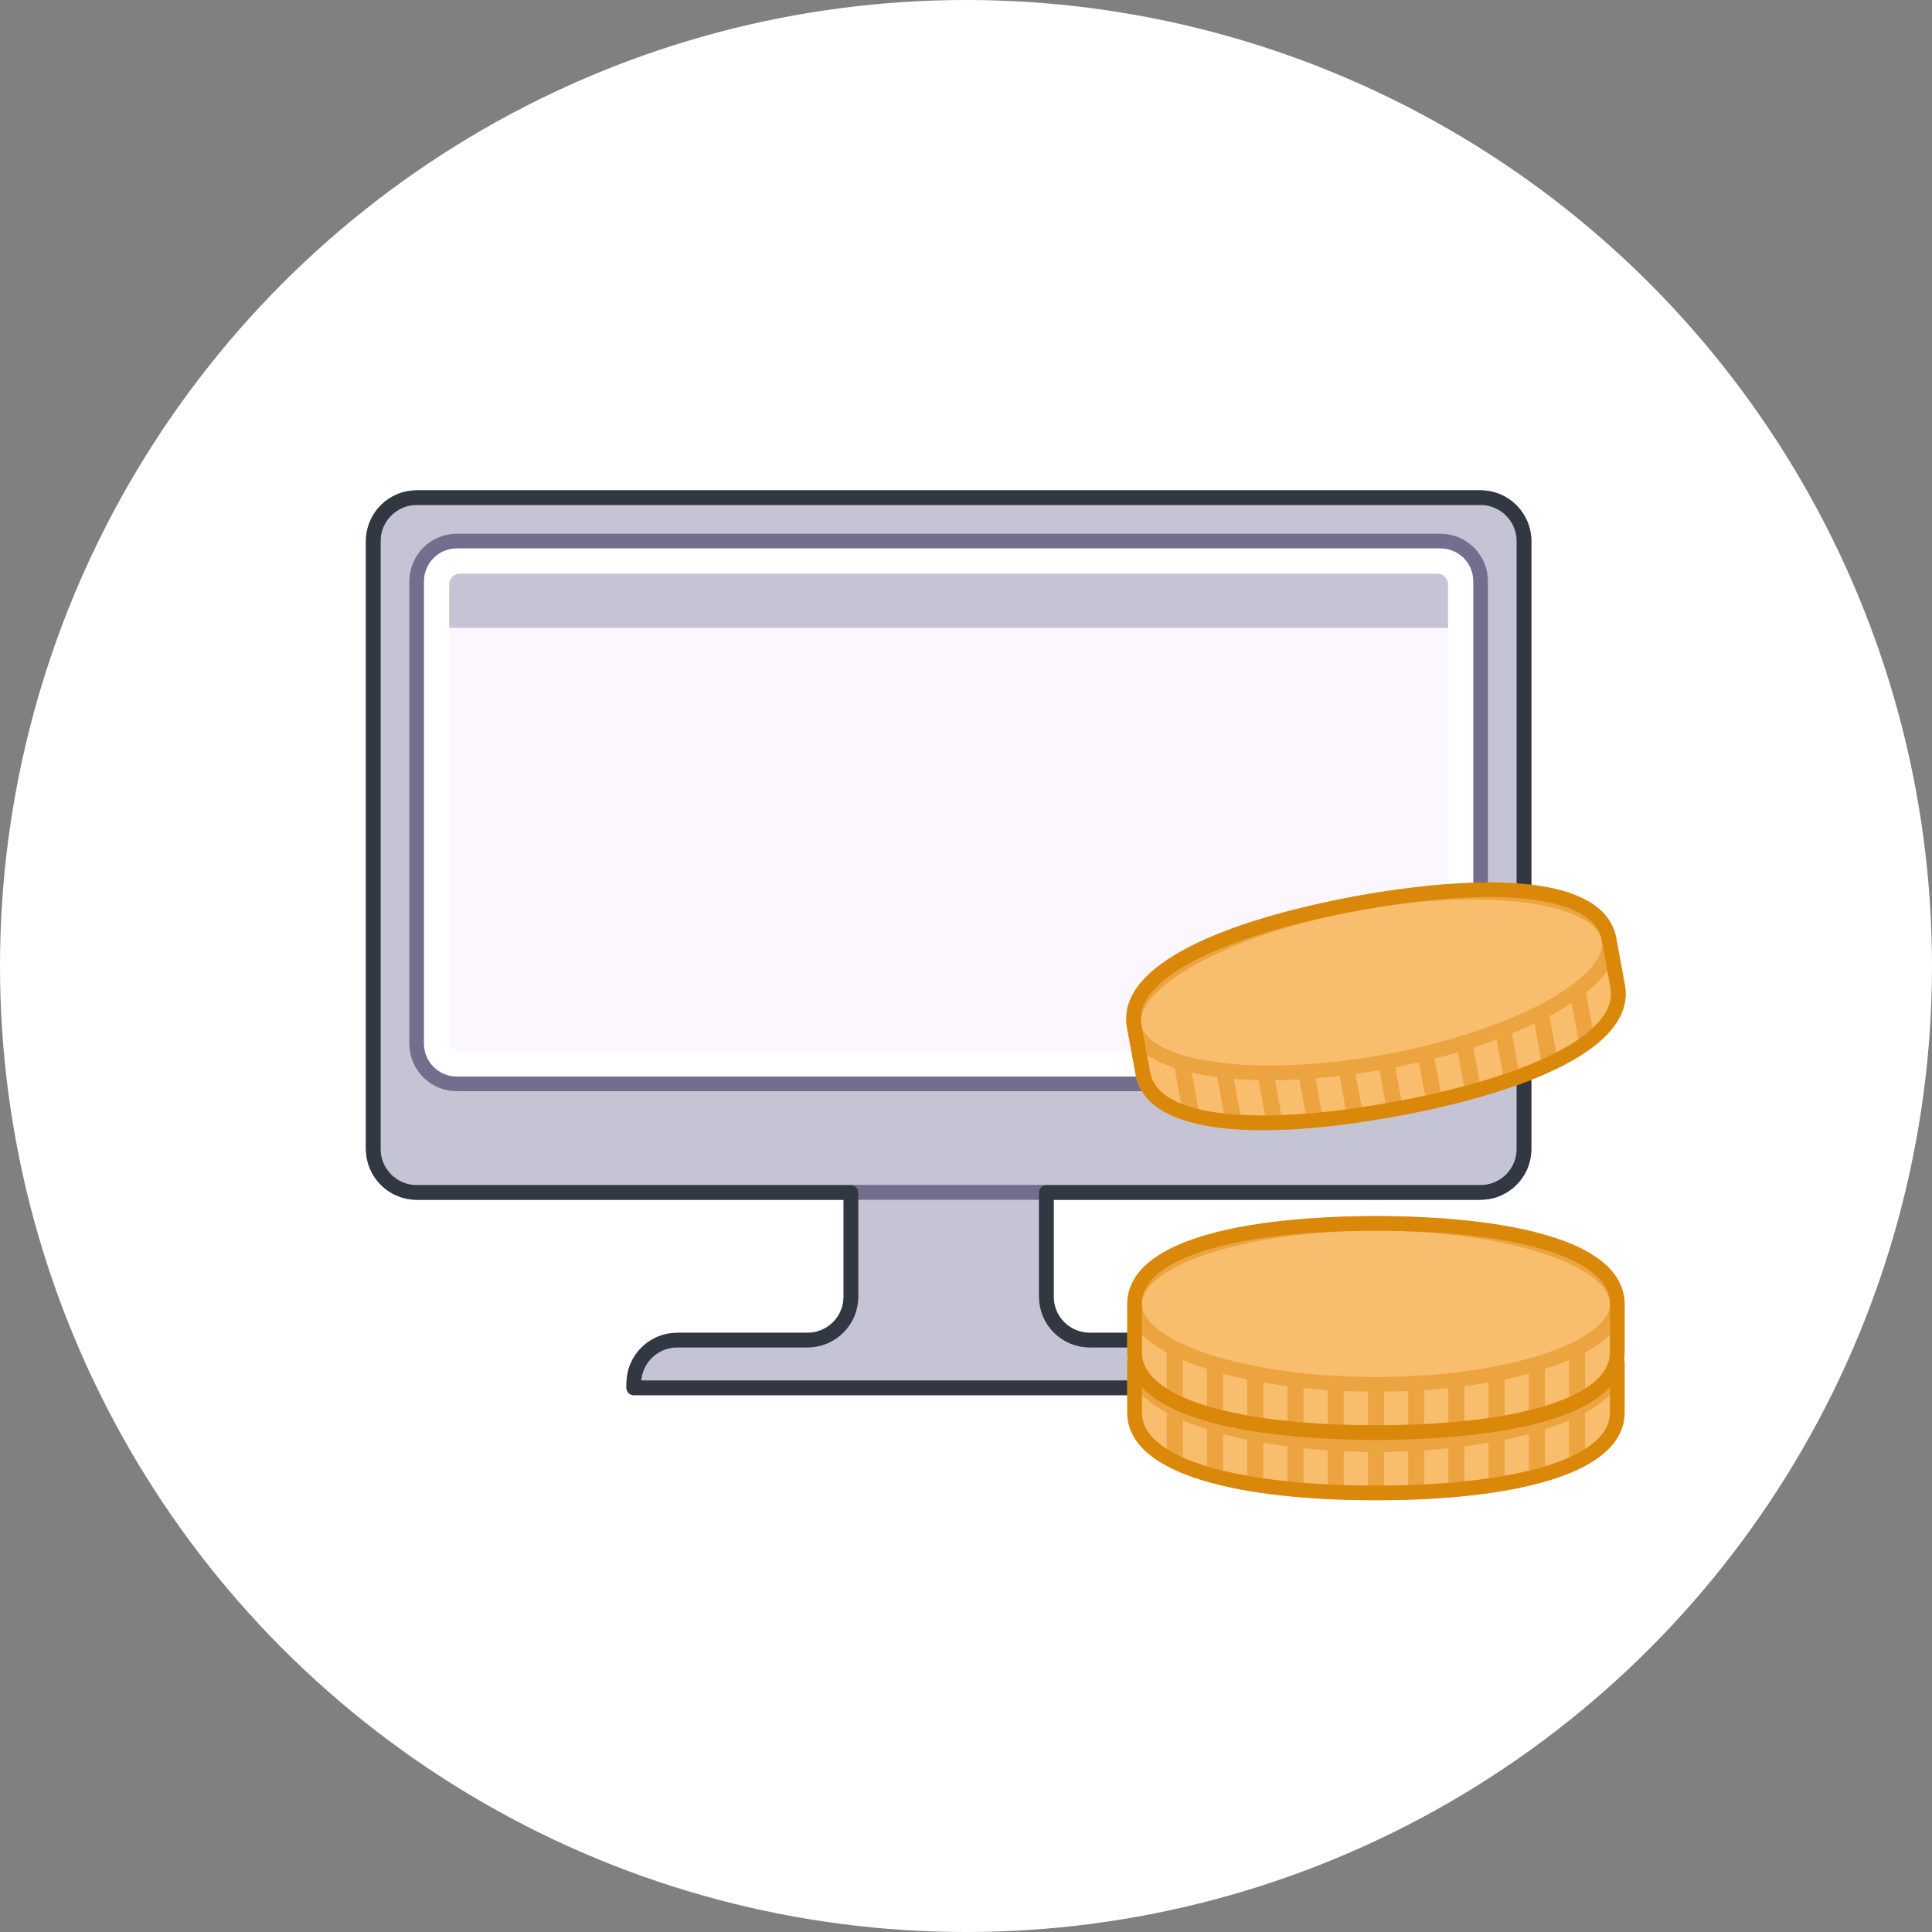 <svg xmlns="http://www.w3.org/2000/svg" width="264" height="264" fill="none" viewBox="0 0 264 264">
    <rect x="0" y="0" width="264" height="264" fill="#808080" stroke="none"/>
    <circle cx="132" cy="132" r="132" fill="#fff"/>
    <path fill="#C4C4D5" stroke="#736E8E" stroke-linecap="round" stroke-linejoin="round" stroke-miterlimit="10" stroke-width="2" d="M202.319 162.944H56.934c-3.263 0-5.934-2.669-5.934-5.934V73.934C51 70.67 53.671 68 56.934 68h145.385c3.262 0 5.933 2.671 5.933 5.933v83.077c0 3.265-2.668 5.934-5.933 5.934z"/>
    <path fill="#fff" stroke="#736E8E" stroke-linecap="round" stroke-linejoin="round" stroke-miterlimit="10" stroke-width="2" d="M196.822 148.109H62.43c-3.037 0-5.496-2.46-5.496-5.497V79.43c0-3.037 2.46-5.496 5.496-5.496h134.392c3.037 0 5.497 2.46 5.497 5.496v63.182c0 3.037-2.46 5.497-5.497 5.497z"/>
    <path fill="#C4C4D5" stroke="#736E8E" stroke-linecap="round" stroke-linejoin="round" stroke-miterlimit="10" stroke-width="2" d="M142.978 162.944h-26.702v14.241c0 3.276-2.657 5.934-5.933 5.934H92.54c-3.279 0-5.934 2.657-5.934 5.933v.594h86.045v-.594c0-3.278-2.657-5.933-5.933-5.933h-17.803c-3.279 0-5.934-2.658-5.934-5.934v-14.241h-.003z"/>
    <path fill="#FBF6FF" d="M61.386 85.803v56.372c0 .819.665 1.484 1.484 1.484h133.515c.819 0 1.484-.665 1.484-1.484V85.803H61.386z"/>
    <path fill="#C4C4D5" d="M197.869 79.867c0-.819-.665-1.484-1.484-1.484H62.867c-.819 0-1.484.665-1.484 1.484V85.8h136.484v-5.933h.002z"/>
    <path stroke="#323842" stroke-linecap="round" stroke-linejoin="round" stroke-miterlimit="10" stroke-width="2" d="M202.319 68H56.934C53.67 68 51 70.671 51 73.933v83.077c0 3.265 2.671 5.934 5.934 5.934h59.34v14.241c0 3.276-2.658 5.934-5.934 5.934H92.537c-3.276 0-5.933 2.657-5.933 5.933v.594h86.045v-.594c0-3.278-2.658-5.933-5.934-5.933h-17.803c-3.276 0-5.934-2.658-5.934-5.934v-14.241h59.341c3.265 0 5.933-2.671 5.933-5.934V73.934c0-3.263-2.671-5.934-5.933-5.934z"/>
    <path fill="#F9BD6E" stroke="#ECA440" stroke-linecap="round" stroke-linejoin="round" stroke-miterlimit="10" stroke-width="2" d="M155.037 186.411v6.596c0 7.588 14.766 10.993 32.979 10.993 18.212 0 32.979-3.405 32.979-10.993v-6.596h-65.958z"/>
    <path fill="#ECA440" d="M159.434 186.411v12.758c.668.384 1.402.747 2.199 1.085v-13.843h-2.199zM164.93 186.411v15.008c.704.206 1.438.402 2.199.583v-15.591h-2.199zM170.427 186.411v16.267c.714.126 1.448.242 2.199.349v-16.616h-2.199zM175.923 186.411v17.017c.72.075 1.454.14 2.199.201v-17.218h-2.199zM181.42 186.411v17.43c.725.035 1.456.066 2.199.09v-17.52h-2.199zM186.916 186.411v17.583c.366.003.731.006 1.1.006.368 0 .734-.003 1.099-.006v-17.583h-2.199zM192.413 186.411v17.52c.742-.024 1.473-.052 2.199-.09v-17.43h-2.199zM197.909 186.411v17.218c.745-.061 1.479-.126 2.199-.201v-17.017h-2.199zM203.406 186.411v16.616c.75-.107 1.484-.223 2.199-.349v-16.267h-2.199zM208.902 186.411v15.591c.762-.181 1.495-.377 2.199-.583v-15.008h-2.199zM214.399 186.411v13.843c.797-.338 1.531-.701 2.199-1.085v-12.758h-2.199z"/>
    <path fill="#F9BD6E" stroke="#ECA440" stroke-linecap="round" stroke-linejoin="round" stroke-miterlimit="10" stroke-width="2" d="M188.016 197.404c18.214 0 32.979-4.922 32.979-10.993 0-6.071-14.765-10.993-32.979-10.993s-32.979 4.922-32.979 10.993c0 6.071 14.765 10.993 32.979 10.993z"/>
    <path stroke="#DA880A" stroke-linecap="round" stroke-linejoin="round" stroke-miterlimit="10" stroke-width="2" d="M220.995 186.411c0-7.588-14.767-10.993-32.979-10.993-18.213 0-32.979 3.405-32.979 10.993v6.596c0 7.588 14.766 10.993 32.979 10.993 18.212 0 32.979-3.405 32.979-10.993v-6.596zm0 0c0 .003 0 0 0 0z"/>
    <path fill="#F9BD6E" stroke="#ECA440" stroke-linecap="round" stroke-linejoin="round" stroke-miterlimit="10" stroke-width="2" d="M155.037 178.166v6.596c0 7.588 14.766 10.993 32.979 10.993 18.212 0 32.979-3.405 32.979-10.993v-6.596h-65.958z"/>
    <path fill="#ECA440" d="M159.434 178.166v12.758c.668.385 1.402.747 2.199 1.085v-13.843h-2.199zM164.93 178.166v15.009c.704.206 1.438.401 2.199.582v-15.591h-2.199zM170.427 178.166v16.267c.714.127 1.448.242 2.199.349v-16.616h-2.199zM175.923 178.166v17.018c.72.074 1.454.14 2.199.2v-17.218h-2.199zM181.42 178.166v17.43c.725.036 1.456.066 2.199.09v-17.52h-2.199zM186.916 178.166v17.584c.366.002.731.005 1.1.005.368 0 .734-.003 1.099-.005v-17.584h-2.199zM192.413 178.166v17.52c.742-.024 1.473-.052 2.199-.09v-17.43h-2.199zM197.909 178.166v17.218c.745-.06 1.479-.126 2.199-.2v-17.018h-2.199zM203.406 178.166v16.616c.75-.107 1.484-.222 2.199-.349v-16.267h-2.199zM208.902 178.166v15.591c.762-.181 1.495-.376 2.199-.582v-15.009h-2.199zM214.399 178.166v13.843c.797-.338 1.531-.7 2.199-1.085v-12.758h-2.199z"/>
    <path fill="#F9BD6E" stroke="#ECA440" stroke-linecap="round" stroke-linejoin="round" stroke-miterlimit="10" stroke-width="2" d="M188.016 189.159c18.214 0 32.979-4.921 32.979-10.993 0-6.071-14.765-10.993-32.979-10.993s-32.979 4.922-32.979 10.993c0 6.072 14.765 10.993 32.979 10.993z"/>
    <path stroke="#DA880A" stroke-linecap="round" stroke-linejoin="round" stroke-miterlimit="10" stroke-width="2" d="M220.995 178.166c0-7.587-14.767-10.993-32.979-10.993-18.213 0-32.979 3.406-32.979 10.993v6.596c0 7.588 14.766 10.993 32.979 10.993 18.212 0 32.979-3.405 32.979-10.993v-6.596zm0 0c0 .003 0 0 0 0z"/>
    <path fill="#F9BD6E" stroke="#ECA440" stroke-linecap="round" stroke-linejoin="round" stroke-miterlimit="10" stroke-width="2" d="M154.982 140.208l1.19 6.488c1.368 7.464 16.506 8.149 34.422 4.865 17.915-3.285 31.824-9.298 30.456-16.762l-1.19-6.489-64.878 11.898z"/>
    <path fill="#ECA440" d="M159.307 139.413l2.301 12.549c.725.258 1.514.483 2.358.67l-2.498-13.617-2.161.398zM164.713 138.424l2.707 14.761c.729.077 1.484.135 2.268.176l-2.812-15.335-2.163.398zM175.28 153.377l-2.995-16.341-2.163.396 2.935 16c.723-.008 1.465-.025 2.223-.055zM180.793 152.979l-3.105-16.935-2.163.396 3.07 16.739c.722-.057 1.456-.123 2.198-.2zM186.254 152.283l-3.16-17.231-2.163.396 3.144 17.143c.72-.093 1.448-.198 2.179-.308zM190.594 151.56c.362-.065.722-.134 1.08-.203l-3.172-17.295-2.163.396 3.172 17.295c.36-.063.72-.127 1.083-.193zM197.052 150.214l-3.144-17.144-2.163.396 3.161 17.232c.725-.157 1.44-.319 2.146-.484zM202.384 148.818l-3.07-16.74-2.163.396 3.105 16.935c.723-.193 1.432-.39 2.128-.591zM207.655 147.086l-2.935-16-2.163.396 2.995 16.341c.723-.239 1.421-.487 2.103-.737zM212.835 144.855l-2.707-14.761-2.163.396 2.812 15.335c.717-.316 1.401-.638 2.058-.97zM217.834 141.653l-2.3-12.548-2.163.395 2.498 13.618c.723-.478 1.38-.965 1.965-1.465z"/>
    <path fill="#F9BD6E" stroke="#ECA440" stroke-linecap="round" stroke-linejoin="round" stroke-miterlimit="10" stroke-width="2" d="M189.404 145.067c17.916-3.286 31.551-10.791 30.455-16.762-1.095-5.972-16.506-8.15-34.421-4.864-17.915 3.286-31.55 10.791-30.455 16.762 1.095 5.972 16.506 8.149 34.421 4.864z"/>
    <path stroke="#DA880A" stroke-linecap="round" stroke-linejoin="round" stroke-miterlimit="10" stroke-width="2" d="M219.86 128.31c-1.369-7.464-16.506-8.148-34.422-4.864-17.916 3.284-31.825 9.297-30.456 16.762l1.19 6.488c1.368 7.464 16.506 8.149 34.422 4.865 17.915-3.285 31.824-9.298 30.456-16.762l-1.19-6.489z"/>
</svg>
